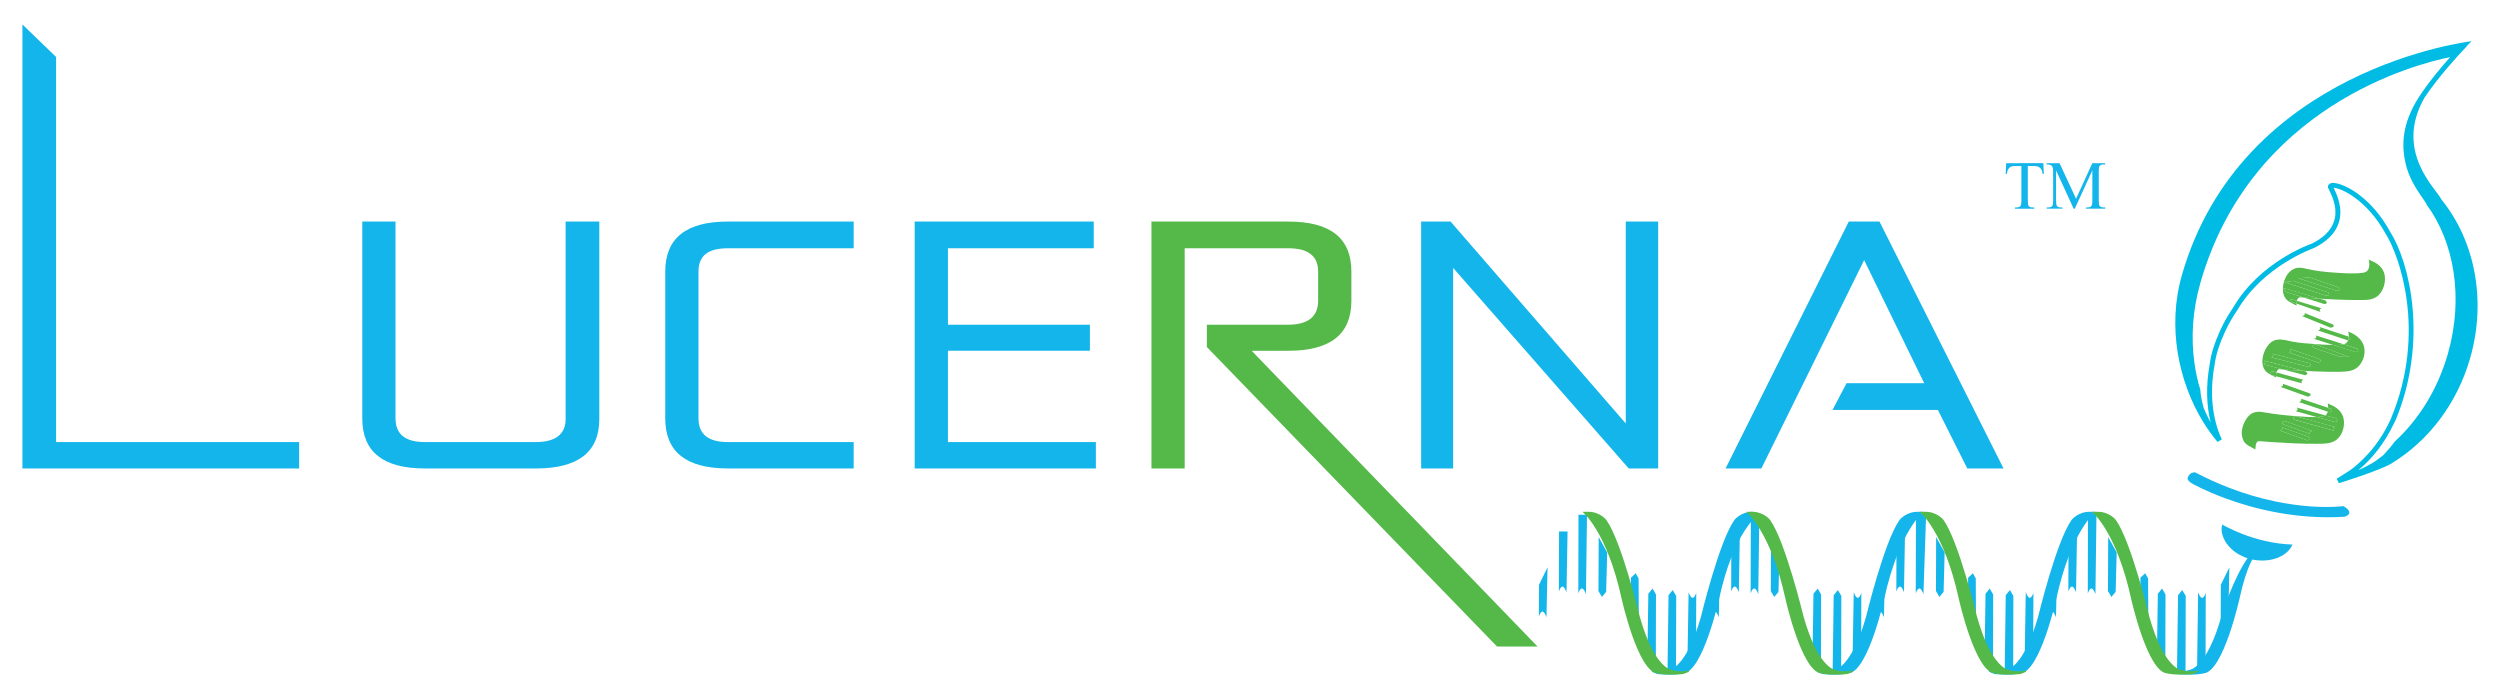 <?xml version="1.0" encoding="utf-8"?>
<!-- Generator: Adobe Illustrator 23.0.0, SVG Export Plug-In . SVG Version: 6.00 Build 0)  -->
<svg version="1.1" id="LOGO" xmlns="http://www.w3.org/2000/svg" xmlns:xlink="http://www.w3.org/1999/xlink" x="0px" y="0px"
	 viewBox="0 0 879.78 246.02" style="enable-background:new 0 0 879.78 246.02;" xml:space="preserve">
<style type="text/css">
	.Arched_x0020_Green{fill:url(#SVGID_1_);stroke:#FFFFFF;stroke-width:0.25;stroke-miterlimit:1;}
	.st0{fill-rule:evenodd;clip-rule:evenodd;fill:#414042;}
	.st1{fill:none;}
	.st2{fill:#13B5EA;}
	.st3{fill:#54B948;}
	.st4{fill:#00BCE4;}
</style>
<linearGradient id="SVGID_1_" gradientUnits="userSpaceOnUse" x1="125.174" y1="458.212" x2="125.881" y2="457.505">
	<stop  offset="0" style="stop-color:#20AC4B"/>
	<stop  offset="0.983" style="stop-color:#19361A"/>
</linearGradient>
<g>
	<path class="st0" d="M452.45,130.64c0.1,0,0.2,0,0.3,0"/>
	<path class="st0" d="M452.75,130.64"/>
	<path class="st0" d="M479,123.8c0.1,0,0.2,0,0.3,0"/>
	<path class="st0" d="M479.3,123.8"/>
	<g>
		<path class="st1" d="M821.22,66.14c0.01-0.02,0.03-0.04,0.04-0.06c-0.02,0-0.06-0.01-0.08-0.01
			C821.2,66.1,821.21,66.12,821.22,66.14z"/>
		<path class="st2" d="M791.49,196.62c6.58,1.88,13.42-0.5,15.25-4.98c-13.8-0.45-24.72-7.06-24.72-7.06
			C780.87,188.62,784.36,194.59,791.49,196.62z"/>
		<path class="st2" d="M824.68,178.1c0,0-17.21,2.47-40.4-6.51c-3.79-1.47-7.72-3.22-11.76-5.36c0,0-1.99-0.17-2.55,1.75
			c0,0-0.78,0.78,1.43,2.17c0,0,4.4,2.52,11.79,5.24c9.77,3.59,24.78,7.53,41.89,6.46C825.09,181.85,829.12,180.76,824.68,178.1z"/>
		<path class="st3" d="M818,107.01c1.53-0.13,0.4-1.28,0.4-1.28l-2.11-0.62c-2.22-0.13-4.14-0.27-5.45-0.36L818,107.01z"/>
		<path class="st3" d="M803.37,101.28l0.02,0.03c0-0.01,0-0.02,0-0.03L803.37,101.28z"/>
		<path class="st3" d="M816.61,109.78c-0.78-1.15,0.41-1.27,0.41-1.27l-8.71-2.62c-0.08,0.34-0.12,0.67-0.13,0.96L816.61,109.78z"/>
		<path class="st3" d="M810.12,111.24l10.05,4.07c0,0,1.77-0.13,0.81-1.13l-10.05-4.06C810.93,110.11,811.65,110.9,810.12,111.24z"
			/>
		<path class="st3" d="M816.3,115.07c0,0,0.83,0.78-0.56,1.24l10.4,3.44c0,0,0.09-0.02,0.22-0.05c0.13-0.4,0.18-0.82,0.19-1.22
			L816.3,115.07z"/>
		<path class="st3" d="M824.52,121.27c0.11-0.02,0.17-0.07,0.27-0.1l-9.88-3.15c0,0,0.84,0.77-0.56,1.24l6.75,2.15
			c0.83,0,1.66,0.04,2.49-0.03C823.9,121.35,824.21,121.31,824.52,121.27z"/>
		<path class="st3" d="M800.94,132.41l9.23,2.51c0,0-0.76-0.67,0.39-1.27l-9.45-2.57C800.99,131.55,800.95,132.06,800.94,132.41z"/>
		<path class="st3" d="M802.58,136.18l9.6,3.42c0,0,1.46-0.31,0.76-1.13l-9.61-3.42C803.34,135.05,803.86,135.7,802.58,136.18z"/>
		<path class="st3" d="M809.7,140.29c0,0,0.65,0.7-0.65,1.2l10.12,3.39c0.13-0.45,0.16-0.92,0.15-1.36L809.7,140.29z"/>
		<path class="st3" d="M818.28,146.18l-10.1-2.78c0,0,1.02,0.76-0.28,1.31l7.44,2.06c0.65-0.03,1.3-0.09,1.94-0.19
			C817.7,146.51,818.02,146.36,818.28,146.18z"/>
		<path class="st3" d="M811.22,132.05c0,0,1.51-0.42,0.24-1.32l-0.9-0.23c-2.88-0.16-5.44-0.34-7.03-0.46L811.22,132.05z"/>
		<path class="st3" d="M819.83,142.27l-0.69-0.3c0,0,0.17,0.7,0.19,1.55l1.08,0.36c0.85,0.87-0.63,1.2-0.63,1.2l-0.6-0.2
			c-0.15,0.52-0.43,0.98-0.89,1.3l3.73,1.03c1.33,0.94-0.28,1.31-0.28,1.31l-6.38-1.76c-1.96,0.09-3.95-0.07-5.88-0.2
			c-4.43-0.31-8.82-0.74-13.19-1.53c-1.89-0.34-3.67-0.06-5.02,1.41c-1.53,1.69-2.76,4.7-2.28,6.99c0.53,2.51,1.45,3.04,4.09,4.4
			l0.65,0.33c0,0-0.19-3.05,1.32-2.91c1.51,0.13,7.03,0.53,12.36,0.76c2.63,0.11,5.26,0.2,7.89,0.16c2.32-0.03,5.05,0.09,6.97-1.44
			c1.84-1.47,2.74-4.1,2.6-6.4C824.7,145.54,823.1,143.62,819.83,142.27z M811.98,154.97l-9.61-3.42c1.28-0.47,0.76-1.15,0.76-1.15
			l9.59,3.43C813.42,154.65,811.98,154.97,811.98,154.97z M812.92,152.71l-9.59-3.46c-0.72-0.8,0.73-1.09,0.73-1.09l9.58,3.45
			C812.39,152.06,812.92,152.71,812.92,152.71z M821.39,151.56l-13.83-3.8c-1.33-0.94,0.28-1.31,0.28-1.31l13.83,3.81
			C820.38,150.81,821.39,151.56,821.39,151.56z"/>
		<path class="st3" d="M803.13,150.4c0,0,0.51,0.67-0.76,1.15l9.61,3.42c0,0,1.45-0.31,0.74-1.14L803.13,150.4z"/>
		<path class="st3" d="M803.33,149.25l9.59,3.46c0,0-0.53-0.65,0.72-1.11l-9.58-3.45C804.06,148.16,802.61,148.45,803.33,149.25z"/>
		<path class="st3" d="M820.4,143.88l-1.08-0.36c0.01,0.44-0.02,0.91-0.15,1.36l0.6,0.2C819.77,145.08,821.25,144.75,820.4,143.88z"
			/>
		<path class="st3" d="M822.01,147.2l-3.73-1.03c-0.27,0.18-0.58,0.33-0.99,0.39c-0.64,0.1-1.29,0.16-1.94,0.19l6.38,1.76
			C821.73,148.52,823.34,148.14,822.01,147.2z"/>
		<path class="st3" d="M821.68,150.25l-13.83-3.81c0,0-1.61,0.37-0.28,1.31l13.83,3.8C821.39,151.56,820.38,150.81,821.68,150.25z"
			/>
		<path class="st3" d="M803.39,101.31c-0.03,0.52-0.02,1.03,0.04,1.51c0.54,2.5,1.45,3.04,4.09,4.4l0.65,0.33c0,0-0.01-0.3,0.01-0.7
			l-1.28-0.44c0,0-1.91-0.95-0.39-1.06l1.8,0.54c0.16-0.69,0.48-1.31,1.19-1.25c0.29,0.02,0.78,0.06,1.35,0.1l-6.59-2.08
			L803.39,101.31z"/>
		<path class="st3" d="M834.27,91.66l-0.68-0.3c0,0,1.09,4.16-1.85,4.6c-3.3,0.5-6.87,0.18-10.19-0.02
			c-3.47-0.21-6.94-0.63-10.32-1.45c-1.37-0.33-2.75-0.45-4.07,0.18c-2.33,1.1-3.62,4-3.77,6.62l12.9,3.82
			c1.76,0.1,3.67,0.21,5.56,0.29c2.49,0.1,4.97,0.19,7.46,0.18c2.22-0.01,4.83,0.21,6.81-0.98c2.2-1.32,3.32-4.39,3.18-6.87
			C839.15,94.95,837.56,93.01,834.27,91.66z M818.75,104.1l-14.89-4.82l3.26-0.45l12.14,4.03
			C819.26,102.86,820.3,104.02,818.75,104.1z M822.39,102.35l-13.62-4.45l4.02-0.24l10.11,3.44
			C822.9,101.1,823.94,102.27,822.39,102.35z"/>
		<path class="st3" d="M812.79,97.66l-4.02,0.24l13.62,4.45c1.55-0.08,0.51-1.24,0.51-1.24L812.79,97.66z"/>
		<path class="st3" d="M807.12,98.83l-3.26,0.45l14.89,4.82c1.55-0.08,0.51-1.24,0.51-1.24L807.12,98.83z"/>
		<path class="st3" d="M803.39,101.31l0.87,1.35l6.59,2.08c1.31,0.1,3.23,0.23,5.45,0.36l-12.9-3.82
			C803.39,101.3,803.39,101.31,803.39,101.31z"/>
		<path class="st3" d="M806.9,106.41l1.28,0.44c0.01-0.29,0.05-0.63,0.13-0.96l-1.8-0.54C804.98,105.46,806.9,106.41,806.9,106.41z"
			/>
		<path class="st3" d="M827.05,116.96c0,0-0.68-0.3-0.68-0.3s0.21,0.85,0.18,1.81l0.16,0.05c0.84,0.73,0.06,1.06-0.35,1.17
			c-0.23,0.68-0.71,1.25-1.57,1.47l4.72,1.5c1.1,0.95-0.56,1.22-0.56,1.22l-7.84-2.49c-2.05,0-4.11-0.12-6.13-0.29
			c-2.71-0.22-5.41-0.33-8.1-0.85c-1.86-0.36-3.71-0.98-5.63-0.69c-3.02,0.45-4.83,4.25-5.08,6.98c-0.12,1.32,0.13,2.75,0.95,3.81
			c0.79,1.03,2.07,1.57,3.18,2.15c0,0,0.65,0.34,0.65,0.34s-0.01-0.18-0.01-0.44l-1.69-0.46c-0.97-0.83,0.39-1.27,0.39-1.27
			l1.47,0.4c0.17-0.64,0.5-1.2,1.16-1.14c0.28,0.02,0.73,0.06,1.26,0.1l-6.99-1.83c1.22-0.59,0.21-1.3,0.21-1.3l13.81,3.59
			c1.32,0.07,2.7,0.14,4.07,0.2c3.78,0.17,6.84,0.21,9.08,0.14c2.46-0.08,4.78-0.19,6.51-2.16c1.66-1.89,2.41-4.84,1.54-7.24
			C830.99,119.31,829.07,117.84,827.05,116.96z M812.46,129.13l-13.09-3.36c1.24-0.61,0.26-1.32,0.26-1.32l13.08,3.35
			C813.98,128.7,812.46,129.13,812.46,129.13z M815.72,127.59l-10.33-3.57c1.41-0.43,0.59-1.2,0.59-1.2l10.35,3.57
			C817.41,127.35,815.72,127.59,815.72,127.59z M823.35,125.5l-9.2-3.13c-1.02-0.98,0.71-1.17,0.71-1.17l11.93,4.44L823.35,125.5z"
			/>
		<path class="st3" d="M805.98,122.82c0,0,0.82,0.77-0.59,1.2l10.33,3.57c0,0,1.69-0.24,0.61-1.2L805.98,122.82z"/>
		<path class="st3" d="M814.16,122.38l9.2,3.13l3.44,0.14l-11.93-4.44C814.87,121.21,813.13,121.4,814.16,122.38z"/>
		<path class="st3" d="M826.71,118.53l-0.16-0.05c-0.01,0.41-0.06,0.82-0.19,1.22C826.77,119.59,827.55,119.26,826.71,118.53z"/>
		<path class="st3" d="M829.51,122.68l-4.72-1.5c-0.1,0.03-0.16,0.08-0.27,0.1c-0.31,0.05-0.62,0.08-0.92,0.11
			c-0.82,0.07-1.66,0.03-2.49,0.03l7.84,2.49C828.95,123.9,830.61,123.62,829.51,122.68z"/>
		<path class="st3" d="M812.71,127.8l-13.08-3.35c0,0,0.98,0.71-0.26,1.32l13.09,3.36C812.46,129.13,813.98,128.7,812.71,127.8z"/>
		<path class="st3" d="M799.24,131.95l1.69,0.46c0.01-0.36,0.05-0.86,0.17-1.33l-1.47-0.4
			C799.64,130.68,798.28,131.13,799.24,131.95z"/>
		<path class="st3" d="M796.55,128.22l6.99,1.83c1.59,0.12,4.15,0.3,7.03,0.46l-13.81-3.59
			C796.76,126.91,797.77,127.63,796.55,128.22z"/>
		<path class="st4" d="M859.14,70.17c-1.45-3.4-16.91-16.78-5.88-35.88c5.01-7.56,13.02-16.06,13.1-16.15l1.74-1.84l-0.14,0.02
			c1.11-1.13,1.82-1.82,1.82-1.82s-81.11,9.34-101.99,82.47c-5.11,17.9-1.21,37.27,7.49,51.45c0.74,1.2,1.5,2.37,2.31,3.49
			c0.9,1.26,1.82,2.48,2.8,3.62l0.86-0.52l0.62-0.38c-3.44-7.45-4.31-16.53-2.52-26.29c0.44-3.33,1.55-6.96,3.36-10.93l0.1-0.22
			c0.03-0.07,0.06-0.14,0.1-0.21l0.18-0.4c1.21-2.59,2.61-5.06,4.22-7.38c9.11-15.6,26.58-21.75,26.86-21.85
			c4.63-2.25,7.59-5.21,8.81-8.78c1.8-5.3-0.77-10.46-1.73-12.4c0-0.01-0.01-0.02-0.01-0.03c-0.01-0.02-0.03-0.05-0.04-0.07
			c0.02,0,0.06,0.01,0.08,0.01c2.46,0.08,11.66,4.12,18.33,16.32c4.52,7.09,14.57,34.22,1.83,64.83c-2.39,5.4-5.66,10.15-9.57,14.06
			c-1.52,1.52-3.1,2.93-4.8,4.17l-4.75,3.02l0.76,1.55c10.75-3.32,17.83-6.27,18.77-7.11c12.61-7.71,22.8-20.68,27.45-36.98
			C875.19,105.29,870.73,84.42,859.14,70.17z M842.34,149.24c0.21-0.45,0.47-0.87,0.68-1.33c11.63-27.94,4.97-55.59-1.93-66.4
			c-6.2-11.34-14.68-16.14-18.8-16.98c-0.45-0.09-0.89-0.17-1.23-0.17c-0.18,0-0.33,0.01-0.48,0.04c-1.06,0.18-1.3,0.88-1.34,1.16
			c-0.07,0.37,0.06,0.63,0.44,1.39c0.09,0.18,0.2,0.4,0.31,0.63c1.05,2.17,2.76,6.26,1.34,10.44c-1.06,3.12-3.73,5.74-7.82,7.74
			c-0.74,0.25-18.25,6.4-27.66,22.52c-1.63,2.35-3.09,4.9-4.37,7.67l-0.11,0.24c-0.07,0.13-0.13,0.26-0.14,0.29
			c-0.06,0.11-0.1,0.21-0.17,0.38c-1.81,3.98-2.97,7.76-3.42,11.22c-1.35,7.33-1.23,14.32,0.31,20.58c-0.9-1.61-1.7-3.29-2.43-5.02
			c-0.64-2.25-1.1-4.48-1.21-6.52c-0.94-3.03-1.63-6.21-2.08-9.49c-1.23-8.83-0.65-18.41,2.09-28
			c17.77-62.27,75.91-77.1,87.92-79.53c-3.05,3.44-7.87,9.14-11.11,14.25c-5.12,8.02-5.95,15.03-5.03,20.8
			c0.05,0.4,0.13,0.79,0.2,1.18c0.02,0.08,0.03,0.15,0.05,0.23c1.55,8.17,6.93,13.54,7.65,15.51c9.68,13.18,13.05,32.76,7.44,52.43
			c-3.61,12.61-10.33,23.24-18.68,30.86c-1.22,1.71-2.58,3.27-3.98,4.76c-0.75,0.57-1.47,1.17-2.24,1.69
			c-0.07,0.07-1.45,1.35-6.59,3.63C835.07,161.22,839.28,155.66,842.34,149.24z"/>
	</g>
	<polygon class="st2" points="645.3,209.45 644.93,236.54 647.92,236.54 647.99,209.72 646.77,207.64 	"/>
	<polygon class="st2" points="638.18,208.94 637.81,234.22 640.81,234.22 640.87,209.2 639.67,207.12 	"/>
	<path class="st2" d="M652.35,208.38l-0.38,22.12l3-6.45l0.06-15.42c0,0-0.54,1.76-1.28,1.76S652.35,208.38,652.35,208.38z"/>
	<polygon class="st2" points="683.98,208.27 684.34,194.42 681.35,189 681.29,208.01 682.5,210.08 	"/>
	<path class="st2" d="M676.88,209.1l0.96-28.56l-3.59,0.6l-0.07,27.7c0,0,0.54-1.76,1.28-1.76
		C676.19,207.07,676.88,209.1,676.88,209.1z"/>
	<path class="st2" d="M670.03,208.45l0.37-21.41h-2.99l-0.07,21.15c0,0,0.54-1.77,1.28-1.77
		C669.37,206.42,670.03,208.45,670.03,208.45z"/>
	<path class="st2" d="M662.98,217.24l0.38-17.59l-3,6.14l-0.07,11.19c0,0,0.54-1.77,1.28-1.77
		C662.31,215.21,662.98,217.24,662.98,217.24z"/>
	<path class="st2" d="M639.41,235.95c0,0,3.17,0.77,6.1-0.19c0,0,6.03-0.49,11.2-18.79c0,0,6.4-26.51,11.78-34.01
		c0,0,2.2-2.86,6.34-2.86h2.07c0,0-8.57,6.66-13.83,30.69c0,0-5.68,25.51-12.54,26.17c0,0-2.72,0.78-8.99,0.27
		c0,0-2.07-0.71-2.13-0.95"/>
	<polygon class="st2" points="705.84,209.45 705.47,236.54 708.46,236.54 708.53,209.72 707.32,207.64 	"/>
	<polygon class="st2" points="698.73,208.94 698.36,234.22 701.36,234.22 701.42,209.2 700.21,207.12 	"/>
	<polygon class="st2" points="692.61,203.32 692.43,220.67 695.41,228.82 695.3,203.57 694.27,201.72 	"/>
	<path class="st2" d="M712.89,208.38l-0.36,22.12l2.99-6.45l0.06-15.42c0,0-0.54,1.76-1.28,1.76
		C713.57,210.4,712.89,208.38,712.89,208.38z"/>
	<polygon class="st2" points="744.52,208.27 744.89,194.42 741.9,189 741.82,208.01 743.04,210.08 	"/>
	<path class="st2" d="M737.41,209.1l0.37-28.54l-3,0.59l-0.06,27.7c0,0,0.54-1.76,1.28-1.76
		C736.74,207.07,737.41,209.1,737.41,209.1z"/>
	<path class="st2" d="M730.58,208.45l0.37-21.41h-3l-0.07,21.15c0,0,0.54-1.77,1.28-1.77C729.9,206.42,730.58,208.45,730.58,208.45z
		"/>
	<path class="st2" d="M723.53,217.24l0.38-17.59l-3.01,6.14l-0.06,11.19c0,0,0.53-1.77,1.28-1.77
		C722.86,215.21,723.53,217.24,723.53,217.24z"/>
	<path class="st2" d="M699.95,235.95c0,0,3.17,0.77,6.09-0.19c0,0,6.04-0.49,11.22-18.79c0,0,6.39-26.51,11.77-34.01
		c0,0,2.2-2.86,6.35-2.86h2.06c0,0-8.58,6.66-13.82,30.69c0,0-5.68,25.51-12.55,26.17c0,0-2.72,0.78-8.99,0.27
		c0,0-2.07-0.71-2.13-0.95"/>
	<path class="st3" d="M713.01,235.95c0,0-3.17,0.77-6.09-0.19c0,0-6.04-0.49-11.21-18.79c0,0-6.4-26.51-11.78-34.01
		c0,0-2.2-2.86-6.35-2.86h-2.06c0,0,8.57,6.66,13.82,30.69c0,0,5.68,25.51,12.54,26.17c0,0,2.72,0.78,9,0.27
		c0,0,2.06-0.71,2.13-0.95"/>
	<polygon class="st2" points="766.48,209.45 766.11,236.54 769.11,236.54 769.18,209.72 767.96,207.64 	"/>
	<polygon class="st2" points="759.37,208.94 759,234.22 762,234.22 762.07,209.2 760.85,207.12 	"/>
	<polygon class="st2" points="753.25,203.32 753.06,220.67 756.06,228.82 755.94,203.57 754.92,201.72 	"/>
	<path class="st2" d="M773.54,208.38l-0.36,26.89l2.98-2.42l0.07-24.21c0,0-0.54,1.76-1.28,1.76
		C774.21,210.4,773.54,208.38,773.54,208.38z"/>
	<path class="st2" d="M784.17,217.24l0.37-17.59l-3,6.14l-0.06,15.22c0,0,0.54-5.8,1.28-5.8S784.17,217.24,784.17,217.24z"/>
	<polygon class="st2" points="565.22,208.27 565.59,194.42 562.6,189 562.52,208.01 563.74,210.08 	"/>
	<path class="st2" d="M558.12,209.1l0.36-27.96h-2.99l-0.06,27.7c0,0,0.54-1.76,1.28-1.76C557.44,207.07,558.12,209.1,558.12,209.1z
		"/>
	<path class="st2" d="M551.28,208.45l0.36-21.41h-2.99l-0.06,21.15c0,0,0.53-1.77,1.28-1.77
		C550.6,206.42,551.28,208.45,551.28,208.45z"/>
	<path class="st2" d="M544.22,217.24l0.38-17.59l-3,6.14l-0.06,11.19c0,0,0.54-1.77,1.28-1.77
		C543.55,215.21,544.22,217.24,544.22,217.24z"/>
	<polygon class="st2" points="587.18,209.45 586.81,236.54 589.81,236.54 589.88,209.72 588.66,207.64 	"/>
	<polygon class="st2" points="580.07,208.94 579.7,234.22 582.7,234.22 582.76,209.2 581.55,207.12 	"/>
	<polygon class="st2" points="573.95,203.32 573.77,220.67 576.76,228.82 576.64,203.57 575.61,201.72 	"/>
	<path class="st2" d="M594.24,208.38l-0.37,22.12l3-6.45l0.06-15.42c0,0-0.54,1.76-1.28,1.76S594.24,208.38,594.24,208.38z"/>
	<polygon class="st2" points="625.87,208.27 626.23,194.42 623.24,189 623.17,208.01 624.38,210.08 	"/>
	<path class="st2" d="M618.76,209.1l0.37-27.96h-2.99l-0.07,27.7c0,0,0.54-1.76,1.28-1.76C618.09,207.07,618.76,209.1,618.76,209.1z
		"/>
	<path class="st2" d="M611.92,208.45l0.36-21.41h-2.99l-0.07,21.15c0,0,0.54-1.77,1.28-1.77S611.92,208.45,611.92,208.45z"/>
	<path class="st2" d="M764.4,235.95c0,0,3.18,0.77,6.1-0.19c0,0,6.04-0.49,11.22-18.79c0,0,4-13.27,9.38-20.76
		c0,0,2.2-2.86,6.35-2.86h2.06c0,0-6.2-6.58-11.43,17.45c0,0-5.68,25.51-12.54,26.17c0,0-2.72,0.78-9.01,0.27
		c0,0-2.06-0.71-2.13-0.95"/>
	<path class="st2" d="M604.87,217.24l0.38-17.59l-3,6.14l-0.07,11.19c0,0,0.54-1.77,1.28-1.77
		C604.2,215.21,604.87,217.24,604.87,217.24z"/>
	<path class="st2" d="M581.29,235.95c0,0,3.18,0.77,6.1-0.19c0,0,6.04-0.49,11.22-18.79c0,0,6.39-26.51,11.77-34.01
		c0,0,2.2-2.86,6.35-2.86l2.06,1.03c0,0-8.59,5.63-13.83,29.66c0,0-5.68,25.51-12.54,26.17c0,0-2.72,0.78-9.01,0.27
		c0,0-2.06-0.71-2.13-0.95"/>
	<path class="st3" d="M594.36,235.95c0,0-3.18,0.77-6.1-0.19c0,0-6.04-0.49-11.22-18.79c0,0-6.39-26.51-11.76-34.01
		c0,0-2.2-2.86-6.35-2.86h-2.07c0,0,8.58,6.66,13.83,30.69c0,0,5.68,25.51,12.54,26.17c0,0,2.72,0.78,9,0.27
		c0,0,2.06-0.71,2.13-0.95"/>
	<path class="st3" d="M652,235.95c0,0-3.17,0.77-6.1-0.19c0,0-6.03-0.49-11.21-18.79c0,0-6.39-26.51-11.78-34.01
		c0,0-2.2-2.86-6.34-2.86h-2.07c0,0,8.59,6.66,13.83,30.69c0,0,5.68,25.51,12.55,26.17c0,0,2.72,0.78,9,0.27
		c0,0,2.06-0.71,2.13-0.95"/>
	<path class="st3" d="M773.66,235.95c0,0-3.18,0.77-6.1-0.19c0,0-6.04-0.49-11.21-18.79c0,0-6.39-26.51-11.77-34.01
		c0,0-2.2-2.86-6.35-2.86h-2.07c0,0,8.58,6.66,13.83,30.69c0,0,5.68,25.51,12.55,26.17c0,0,2.72,0.78,9,0.27
		c0,0,2.06-0.71,2.13-0.95"/>
	<path class="st2" d="M199.05,77.97h11.85v69.51c0,11.66-7.5,17.38-22.35,17.38h-39.01c-14.7,0-22.05-5.83-22.05-17.62V77.97h11.7
		v69.27c0,5.48,3.3,8.33,10.35,8.33h39.01c7.05,0,10.5-2.86,10.5-8.09V77.97z"/>
	<path class="st2" d="M300.42,155.57v9.28h-44.26c-14.7,0-22.05-5.83-22.05-17.62V95.59c0-11.79,7.35-17.62,22.05-17.62h44.26v9.4
		h-44.26c-7.05,0-10.35,2.62-10.35,8.22v51.65c0,5.48,3.3,8.33,10.35,8.33H300.42z"/>
	<path class="st2" d="M321.89,77.97h63.01v9.4h-51.31v26.9h49.96v9.16h-49.96v32.14h52.06v9.28h-63.76V77.97z"/>
	<path class="st3" d="M416.91,87.37v77.49h-11.7V77.97h48.16c14.85,0,22.2,5.83,22.2,17.62v10.24c0,11.78-7.35,17.61-22.2,17.61
		h-12.9l100.61,104.08h-14.26L424.71,122.13v-7.86h28.66c6.9,0,10.5-2.85,10.5-8.45V95.59c0-5.59-3.6-8.22-10.5-8.22H416.91z"/>
	<path class="st2" d="M511.37,94.27v70.58h-11.25V77.97h10.35l61.66,71.06V77.97h11.4v86.89h-10.35L511.37,94.27z"/>
	<path class="st2" d="M649.82,134.86h27.34l-21.15-43.32l-36.16,73.32h-12.6l43.36-86.89h10.8l43.66,86.89h-12.75l-10.35-20.59
		h-37.09L649.82,134.86z"/>
	<path class="st2" d="M7.89,8.61l11.85,11.44v135.52h85.53v9.28H7.89V8.61z"/>
	<g>
		<path class="st2" d="M719.07,57.42l0.18,3.76h-0.45c-0.09-0.66-0.2-1.13-0.35-1.42c-0.24-0.46-0.57-0.79-0.98-1.01
			s-0.94-0.32-1.6-0.32h-2.26v12.24c0,0.98,0.11,1.6,0.32,1.84c0.3,0.33,0.76,0.5,1.38,0.5h0.56v0.44h-6.79V73h0.57
			c0.68,0,1.16-0.2,1.44-0.61c0.17-0.25,0.26-0.83,0.26-1.72V58.43h-1.93c-0.75,0-1.28,0.06-1.59,0.17
			c-0.41,0.15-0.76,0.44-1.05,0.86c-0.29,0.43-0.46,1-0.52,1.72h-0.45l0.19-3.76H719.07z"/>
		<path class="st2" d="M729.74,73.44l-6.19-13.48v10.7c0,0.98,0.11,1.6,0.32,1.84c0.29,0.33,0.75,0.5,1.38,0.5h0.57v0.44h-5.57V73
			h0.57c0.68,0,1.16-0.2,1.44-0.61c0.17-0.25,0.26-0.83,0.26-1.72V60.2c0-0.71-0.08-1.22-0.24-1.54c-0.11-0.23-0.31-0.42-0.61-0.57
			c-0.3-0.15-0.77-0.23-1.43-0.23v-0.44h4.54l5.81,12.53l5.72-12.53h4.54v0.44h-0.56c-0.68,0-1.17,0.2-1.45,0.61
			c-0.17,0.25-0.26,0.83-0.26,1.72v10.46c0,0.98,0.11,1.6,0.33,1.84c0.29,0.33,0.75,0.5,1.38,0.5h0.56v0.44h-6.8V73h0.57
			c0.68,0,1.17-0.2,1.44-0.61c0.17-0.25,0.26-0.83,0.26-1.72v-10.7l-6.18,13.48H729.74z"/>
	</g>
</g>
</svg>
